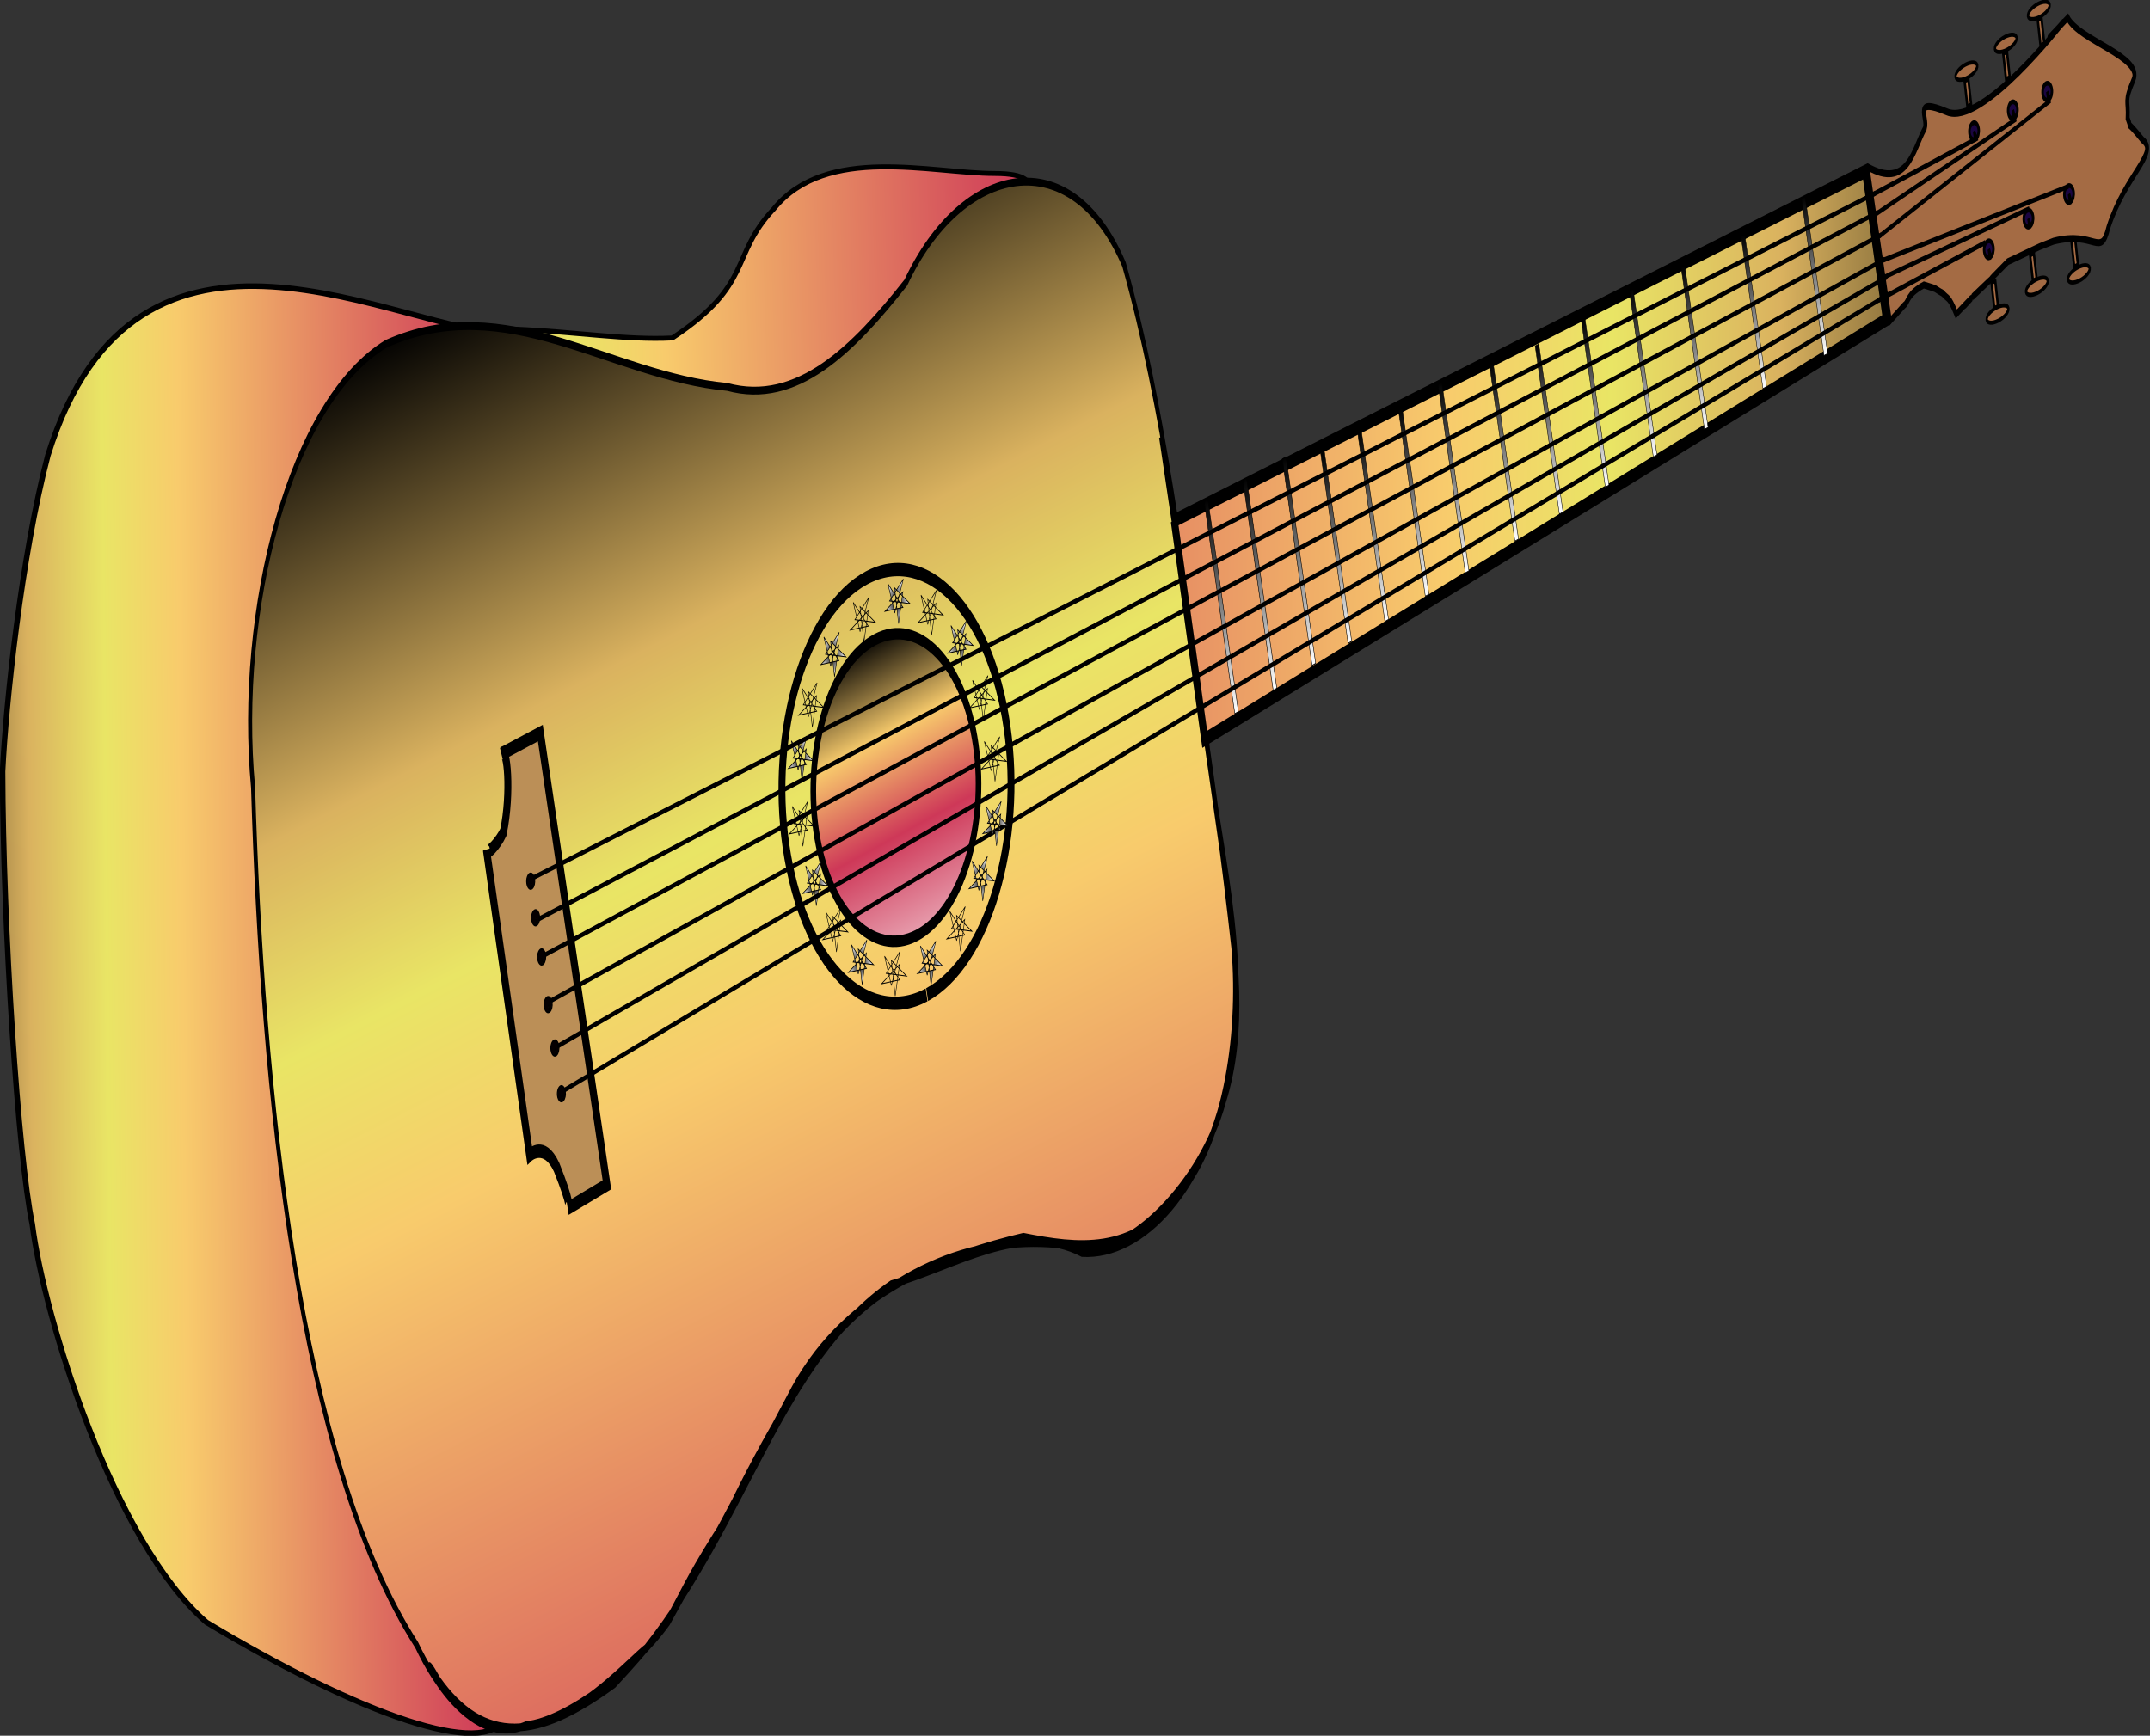 <?xml version="1.0" encoding="UTF-8" standalone="no"?>
<!-- Created with Inkscape (http://www.inkscape.org/) -->
<svg xmlns:inkscape="http://www.inkscape.org/namespaces/inkscape" xmlns:rdf="http://www.w3.org/1999/02/22-rdf-syntax-ns#" xmlns="http://www.w3.org/2000/svg" xmlns:sodipodi="http://sodipodi.sourceforge.net/DTD/sodipodi-0.dtd" xmlns:cc="http://creativecommons.org/ns#" xmlns:xlink="http://www.w3.org/1999/xlink" xmlns:dc="http://purl.org/dc/elements/1.1/" xmlns:svg="http://www.w3.org/2000/svg" id="svg1698" sodipodi:docname="_svgclean2.svg" viewBox="0 0 557.86 450.46" sodipodi:version="0.32" version="1.1" inkscape:version="0.48.3.1 r9886" xmlns:ns1="http://sozi.baierouge.fr">
  <rect x="0" y="0" width="557.86" height="450.46" fill="#333333" stroke="none"/>
  <defs id="defs1700">
    <linearGradient id="linearGradient8257">
      <stop id="stop8258" style="stop-color:#000000" offset="0"/>
      <stop id="stop8262" style="stop-color:#dab25f" offset=".125"/>
      <stop id="stop8263" style="stop-color:#e9e565" offset=".188"/>
      <stop id="stop8259" style="stop-color:#f8cb6c" offset=".25"/>
      <stop id="stop8260" style="stop-color:#ce3858" offset=".5"/>
      <stop id="stop8261" style="stop-color:#ffffff" offset="1"/>
    </linearGradient>
    <linearGradient id="linearGradient7594">
      <stop id="stop7595" offset="0"/>
      <stop id="stop7596" style="stop-color:#fff" offset="1"/>
    </linearGradient>
    <linearGradient id="linearGradient3183" y2="352.48" gradientUnits="userSpaceOnUse" y1="352.93" gradientTransform="scale(.955 1.047)" x2="254.62" x1="204.54" inkscape:collect="always">
      <stop id="stop2557" style="stop-color:#000000" offset="0"/>
      <stop id="stop6336" style="stop-color:#f8cb6c" offset=".25"/>
      <stop id="stop2559" style="stop-color:#ce3858" offset=".5"/>
      <stop id="stop2558" style="stop-color:#ffffff" offset="1"/>
    </linearGradient>
    <linearGradient id="linearGradient3805" y2="625.95" xlink:href="#linearGradient8257" gradientUnits="userSpaceOnUse" y1="11.179" gradientTransform="scale(.414 2.414)" x2="763.86" x1="797.45" inkscape:collect="always"/>
    <linearGradient id="linearGradient5958" x1="163.85" xlink:href="#linearGradient8257" gradientUnits="userSpaceOnUse" y1="698.71" gradientTransform="scale(.877 1.14)" x2="1262.6" y2="714.92" inkscape:collect="always"/>
    <linearGradient id="linearGradient8478" x1="62.759" xlink:href="#linearGradient7594" gradientUnits="userSpaceOnUse" x2="73.811" gradientTransform="scale(4.916 .203)" y1="-2166.8" y2="-2166.8" inkscape:collect="always"/>
    <radialGradient id="radialGradient2259" xlink:href="#linearGradient7594" gradientUnits="userSpaceOnUse" cy="694.01" cx="594.43" gradientTransform="scale(.995 1.005)" r="33.815" inkscape:collect="always"/>
    <linearGradient id="linearGradient1919" y2="233.46" xlink:href="#linearGradient8257" gradientUnits="userSpaceOnUse" y1="247.52" gradientTransform="scale(.593 1.685)" x2="704.12" x1="171.3" inkscape:collect="always"/>
    <linearGradient id="linearGradient2542" y2="366.89" xlink:href="#linearGradient8257" gradientUnits="userSpaceOnUse" y1="369.52" gradientTransform="scale(1.622 .617)" x2="365.03" x1="129.21" inkscape:collect="always"/>
    <linearGradient id="linearGradient3082" x1="68.617" xlink:href="#linearGradient7594" gradientUnits="userSpaceOnUse" x2="78.674" gradientTransform="scale(4.513 .222)" y1="-878.48" y2="-878.48" inkscape:collect="always"/>
    <linearGradient id="linearGradient3084" x1="65.075" xlink:href="#linearGradient7594" gradientUnits="userSpaceOnUse" x2="75.728" gradientTransform="scale(4.755 .21)" y1="-1748.9" y2="-1748.9" inkscape:collect="always"/>
    <linearGradient id="linearGradient3086" x1="67.872" xlink:href="#linearGradient7594" gradientUnits="userSpaceOnUse" x2="78.091" gradientTransform="scale(4.579 .218)" y1="-1198.7" y2="-1198.7" inkscape:collect="always"/>
    <linearGradient id="linearGradient3088" x1="62.359" xlink:href="#linearGradient7594" gradientUnits="userSpaceOnUse" x2="73.428" gradientTransform="scale(4.923 .203)" y1="-1947.9" y2="-1947.9" inkscape:collect="always"/>
    <linearGradient id="linearGradient3090" x1="59.258" xlink:href="#linearGradient7594" gradientUnits="userSpaceOnUse" x2="70.867" gradientTransform="scale(5.138 .195)" y1="-2474.2" y2="-2474.2" inkscape:collect="always"/>
    <linearGradient id="linearGradient3092" x1="62.481" xlink:href="#linearGradient7594" gradientUnits="userSpaceOnUse" x2="73.589" gradientTransform="scale(4.938 .203)" y1="-2278.3" y2="-2278.3" inkscape:collect="always"/>
    <linearGradient id="linearGradient3094" x1="70.048" xlink:href="#linearGradient7594" gradientUnits="userSpaceOnUse" x2="79.932" gradientTransform="scale(4.443 .225)" y1="-1015.4" y2="-1015.4" inkscape:collect="always"/>
    <linearGradient id="linearGradient3096" x1="58.785" xlink:href="#linearGradient7594" gradientUnits="userSpaceOnUse" x2="70.499" gradientTransform="scale(5.179 .193)" y1="-2607.7" y2="-2607.7" inkscape:collect="always"/>
    <linearGradient id="linearGradient3098" x1="58.46" xlink:href="#linearGradient7594" gradientUnits="userSpaceOnUse" x2="70.247" gradientTransform="scale(5.208 .192)" y1="-2734.3" y2="-2734.3" inkscape:collect="always"/>
    <linearGradient id="linearGradient3100" x1="66.678" xlink:href="#linearGradient7594" gradientUnits="userSpaceOnUse" x2="77.097" gradientTransform="scale(4.66 .215)" y1="-1597.8" y2="-1597.8" inkscape:collect="always"/>
    <linearGradient id="linearGradient3102" x1="67.098" xlink:href="#linearGradient7594" gradientUnits="userSpaceOnUse" x2="77.447" gradientTransform="scale(4.632 .216)" y1="-1469" y2="-1469" inkscape:collect="always"/>
    <linearGradient id="linearGradient3104" x1="66.676" xlink:href="#linearGradient7594" gradientUnits="userSpaceOnUse" x2="77.047" gradientTransform="scale(4.641 .215)" y1="-1346.7" y2="-1346.7" inkscape:collect="always"/>
    <linearGradient id="linearGradient3106" x1="63.059" xlink:href="#linearGradient7594" gradientUnits="userSpaceOnUse" x2="74.043" gradientTransform="scale(4.888 .205)" y1="-2043.6" y2="-2043.6" inkscape:collect="always"/>
  </defs>
  <sodipodi:namedview id="base" bordercolor="#666666" inkscape:pageshadow="2" inkscape:window-y="0" pagecolor="#ffffff" inkscape:window-maximized="0" inkscape:grid-bbox="true" inkscape:window-width="674" inkscape:zoom="0.70529231" inkscape:window-x="0" showgrid="true" borderopacity="1.0" inkscape:current-layer="svg1698" inkscape:cx="127.60837" inkscape:cy="153.92872" inkscape:window-height="645" inkscape:pageopacity="0.0"/>
  <g id="g1073" transform="translate(-133.08 -148.81)">
    <path id="path1920" inkscape:connector-curvature="0" sodipodi:nodetypes="ccccccccc" style="fill-rule:evenodd;stroke:#000000;stroke-width:.96pt;fill:url(#linearGradient2542)" d="m210.16 241.25c44.65-13.66 73.64-3.49 97.38-4.73 21.18-13.95 14.85-21.34 26.34-33.53 13.66-16.76 40.8-9.16 57.33-9.16 16.54 0 4.77 8.87 4.77 8.87l-33.07 34.99-33.07 25.86-49.61-8.36-70.07-13.94z"/>
    <path id="path1297" inkscape:connector-curvature="0" sodipodi:nodetypes="ccccccccccc" style="fill-rule:evenodd;stroke:#000000;stroke-width:1.074pt;fill:url(#linearGradient1919)" d="m265.11 235.27c-28.02 0.15-96.31-42.84-119.59 31.67-6.87 26.12-10.92 64.49-11.77 82.07 0.11 40.42 4.03 99.94 7.7 117.45 3.08 24.62 21.21 82.63 45.21 103.38 40.54 24.37 72.44 35.22 77.32 24.82-12.41-7.75-11.52-24.11-16.3-36.37-11.98-41.99-24.83-83.79-33.48-126.64-3.91-18.69-8.83-37.29-11.86-56.1v-58.41c11.14-26.36 51.63-55.51 62.77-81.87z"/>
    <path id="path1708" style="stroke:#000000;stroke-width:2.17;fill:url(#linearGradient5958)" d="m144.76 935.97c1.63 54.04 49.53 96.93 99.29 101.63 81.65 17.7 185.99 26.7 252.46-20.6 57.47-29.06 35.73-100.64 33.86-117.93-20.08-62.72-57.5-91.36-61.8-153.53 4.38-34.55 1.95-71.86 19.13-100.69 9.84-31.56 0.47-70.01-26.86-88.8-27.8-21.24-63.76-10.76-95.54-13.98-45.19-0.19-91.68-2.34-135.42 7.67-40.57 17.83-50.52 75.94-26.61 113.83 10.32 32.33 17.19 65.4 2.14 99.8-19.93 59.9-57.64 106.24-60.65 172.6zm328.55-161.58c-9.69-42.33-2.32-92.8 14.12-132.63 6.94-20.12-0.18-62.74-20.04-81.56-15.58-16.44-37.28-17.13-58.79-17.25-41.9-0.15-84.91-0.34-127.38 0.49 49.26-0.19 97.84-2.34 146.66 0.67 25.98 2.87 51.71 20.25 58.46 47.73 8.9 27.36-0.63 54.66-11.4 82.04-6.05 39.71-11.11 94.59 7.54 129.86 24.55 44.68 28.2 50.93 44.12 81.78 7.72 20.82 11.77 59.94 7.08 81.01-1.63 36.27-44.05 53.77-24.62 41.77 23.87-18.79 30.3-46.38 26.38-90.31-10.9-45.13-9.64-26.39-28.01-69.7-9.97-14.8-31.43-55.45-34.12-73.9z" sodipodi:nodetypes="ccccccccccccccccccccccccccc" inkscape:connector-curvature="0" transform="matrix(.13 .902 -.467 .252 651.58 -128.42)"/>
    <path id="path1709" sodipodi:rx="17.813732" sodipodi:ry="19.595104" style="stroke:#000000;stroke-width:1pt;fill:url(#linearGradient3183)" sodipodi:type="arc" d="m231.58 369.59c0 10.822-7.976 19.595-17.814 19.595-9.838 0-17.814-8.773-17.814-19.595s7.976-19.595 17.814-19.595c9.838 0 17.814 8.773 17.814 19.595z" transform="matrix(.305 2.154 -1.058 .56 691.37 -314.24)" sodipodi:cy="369.58731" sodipodi:cx="213.76477"/>
    <path id="path1710" style="fill-rule:evenodd;stroke:#000000;stroke-width:2.799pt;fill:#bb8f57" d="m270.89 885.46 130.19-0.75 0.64 21.95c0-0.69 0.01-2.4-12.59 2.68-8.9 4.42-7.09 13-7.09 13l-87.62-0.42c1.47 0.35-0.16-6.59-2.37-10.03-9.58-7.25-22.31-8.22-21.22-5.13l0.06-21.3z" sodipodi:nodetypes="ccccccccc" transform="matrix(.13 .902 -.467 .252 651.58 -128.42)" inkscape:connector-curvature="0" sodipodi:fill-cmyk="(0.00000000 0.23039214 0.52968037 0.26940638)"/>
    <path id="path2335" style="fill-rule:evenodd;stroke:#000000;stroke-width:2.799pt;fill:url(#linearGradient3805)" d="m305.45 542.89 6.32-382.31 42.61 0.2 13.87 382.64-62.8-0.53z" sodipodi:nodetypes="ccccc" transform="matrix(.13 .902 -.467 .252 651.58 -128.42)" inkscape:connector-curvature="0" sodipodi:fill-cmyk="(0.00000000 0.15714285 0.23744293 0.51141554)"/>
    <g id="g939" style="fill:#a46b44" transform="matrix(.108 .764 -.437 .231 710.61 -154.61)" sodipodi:fill-cmyk="(0.00000000 0.34703195 0.58447486 0.35616440)">
      <path id="path925" inkscape:connector-curvature="0" sodipodi:nodetypes="cccccccccccccccccc" style="fill-rule:evenodd;stroke:#000000;stroke-width:1.69pt;fill:#a46b44" d="m362.35 302.4c14.11-20.48 2.31-26.64-2.52-34.78-3.06-2.8-12.15 4.84-1.5-13.52s-9.06-71.48-9.06-71.48c0.51 0.5 5.95 21.81-0.51-2.55 9.11-4.49 24.89-38.68 30.56-31.52 5.66 7.16 5.36 4.24 11.23 6.25 5.86-2.06-2.15 2.75 9.29-6.54 6.86-8.28 8.09 12.18 21.96 25.71 8.64 6.76-1.19 7.14-4.81 31.38-0.83 12.02-0.35 0.7-1.16 26.85 5.04 20.94 0.41 0 5.13 21.88 4.72 16.8-3.38-12.52 2.79 10.66-7.22 2.78-5.73 3.32-8.79 5.87-3.82 5.59-1.5 1.27-5.8 9.8 0.11 10.42 2.88 9.61 3.14 12.49l2.62 9.1-52.57 0.4z"/>
      <path id="path927" style="fill-rule:evenodd;stroke:#000000;stroke-width:1pt;fill:#a46b44" inkscape:connector-curvature="0" d="m420.04 193.23 8.42 0.45v2.21l-8.42-0.44v-2.22z"/>
      <path id="path928" style="fill-rule:evenodd;stroke:#000000;stroke-width:1pt;fill:#a46b44" inkscape:connector-curvature="0" d="m417.6 217.16 8.42 0.44v2.22l-8.42-0.45v-2.21z"/>
      <path id="path929" style="fill-rule:evenodd;stroke:#000000;stroke-width:1pt;fill:#a46b44" inkscape:connector-curvature="0" d="m419.82 240.64 8.42 0.45v2.21l-8.42-0.44v-2.22z"/>
      <path id="path930" style="fill-rule:evenodd;stroke:#000000;stroke-width:1pt;fill:#a46b44" inkscape:connector-curvature="0" d="m344.49 194.56 8.42 0.44v2.22l-8.42-0.44v-2.22z"/>
      <path id="path931" style="fill-rule:evenodd;stroke:#000000;stroke-width:1pt;fill:#a46b44" inkscape:connector-curvature="0" d="m349.37 216.27 8.42 0.45v2.21l-8.42-0.44v-2.22z"/>
      <path id="path932" style="fill-rule:evenodd;stroke:#000000;stroke-width:1pt;fill:#a46b44" inkscape:connector-curvature="0" d="m351.58 239.76 8.42 0.44v2.21l-8.42-0.44v-2.21z"/>
      <path id="path933" sodipodi:rx="2.2153933" sodipodi:ry="6.4246407" style="stroke:#000000;stroke-width:1pt;fill:#a46b44" sodipodi:type="arc" d="m456.81 193.45c0 3.548-0.992 6.425-2.215 6.425s-2.215-2.876-2.215-6.425 0.992-6.425 2.215-6.425 2.215 2.876 2.215 6.425z" transform="translate(-23.04 .443)" sodipodi:cy="193.45416" sodipodi:cx="454.59872"/>
      <path id="path934" sodipodi:rx="2.2153933" sodipodi:ry="6.4246407" style="stroke:#000000;stroke-width:1pt;fill:#a46b44" sodipodi:type="arc" d="m456.81 193.45c0 3.548-0.992 6.425-2.215 6.425s-2.215-2.876-2.215-6.425 0.992-6.425 2.215-6.425 2.215 2.876 2.215 6.425z" transform="translate(-26.142,24.591)" sodipodi:cy="193.45416" sodipodi:cx="454.59872"/>
      <path id="path935" sodipodi:rx="2.2153933" sodipodi:ry="6.4246407" style="stroke:#000000;stroke-width:1pt;fill:#a46b44" sodipodi:type="arc" d="m456.81 193.45c0 3.548-0.992 6.425-2.215 6.425s-2.215-2.876-2.215-6.425 0.992-6.425 2.215-6.425 2.215 2.876 2.215 6.425z" transform="translate(-23.926,48.517)" sodipodi:cy="193.45416" sodipodi:cx="454.59872"/>
      <path id="path936" sodipodi:rx="2.2153933" sodipodi:ry="6.4246407" style="stroke:#000000;stroke-width:1pt;fill:#a46b44" sodipodi:type="arc" d="m456.81 193.45c0 3.548-0.992 6.425-2.215 6.425s-2.215-2.876-2.215-6.425 0.992-6.425 2.215-6.425 2.215 2.876 2.215 6.425z" transform="translate(-105.9,46.745)" sodipodi:cy="193.45416" sodipodi:cx="454.59872"/>
      <path id="path937" sodipodi:rx="2.2153933" sodipodi:ry="6.4246407" style="stroke:#000000;stroke-width:1pt;fill:#a46b44" sodipodi:type="arc" d="m456.81 193.45c0 3.548-0.992 6.425-2.215 6.425s-2.215-2.876-2.215-6.425 0.992-6.425 2.215-6.425 2.215 2.876 2.215 6.425z" transform="translate(-112.99,1.994)" sodipodi:cy="193.45416" sodipodi:cx="454.59872"/>
      <path id="path938" sodipodi:rx="2.2153933" sodipodi:ry="6.4246407" style="stroke:#000000;stroke-width:1pt;fill:#a46b44" sodipodi:type="arc" d="m456.81 193.45c0 3.548-0.992 6.425-2.215 6.425s-2.215-2.876-2.215-6.425 0.992-6.425 2.215-6.425 2.215 2.876 2.215 6.425z" transform="translate(-108.11,22.819)" sodipodi:cy="193.45416" sodipodi:cx="454.59872"/>
    </g>
    <path id="path5708" inkscape:connector-curvature="0" style="fill-rule:evenodd;stroke:#000000;stroke-width:1pt;fill:#ede5ee" transform="matrix(.13 .902 -.467 .252 651.58 -128.42)" d="m394.15 434.32"/>
    <path id="path6599" sodipodi:rx="2.3392961" sodipodi:ry="2.519242" style="fill-rule:evenodd;stroke:#000000;stroke-width:1pt;fill:#1a0541" sodipodi:type="arc" d="m247.61-84.536c0 1.391-1.047 2.519-2.339 2.519s-2.339-1.128-2.339-2.519 1.047-2.519 2.339-2.519c1.091 0 2.037 0.812 2.28 1.958l-2.28 0.561z" transform="matrix(.13 .902 -.467 .252 573.93 -17.084)" sodipodi:fill-cmyk="(0.85057473 0.96803653 0.62643671 0.31764704)" sodipodi:cy="-84.535759" sodipodi:cx="245.2662" sodipodi:end="6.0584741" sodipodi:start="0"/>
    <path id="path7221" sodipodi:rx="2.3392961" sodipodi:ry="2.519242" style="fill-rule:evenodd;stroke:#000000;stroke-width:1pt;fill:#1a0541" sodipodi:type="arc" d="m247.61-84.536c0 1.391-1.047 2.519-2.339 2.519s-2.339-1.128-2.339-2.519 1.047-2.519 2.339-2.519c1.091 0 2.037 0.812 2.28 1.958l-2.28 0.561z" transform="matrix(.13 .902 -.467 .252 588.04 5.609)" sodipodi:fill-cmyk="(0.85057473 0.96803653 0.62643671 0.31764704)" sodipodi:cy="-84.535759" sodipodi:cx="245.2662" sodipodi:end="6.0584741" sodipodi:start="0"/>
    <path id="path7222" sodipodi:rx="2.3392961" sodipodi:ry="2.519242" style="fill-rule:evenodd;stroke:#000000;stroke-width:1pt;fill:#1a0541" sodipodi:type="arc" d="m247.61-84.536c0 1.391-1.047 2.519-2.339 2.519s-2.339-1.128-2.339-2.519 1.047-2.519 2.339-2.519c1.091 0 2.037 0.812 2.28 1.958l-2.28 0.561z" transform="matrix(.13 .902 -.467 .252 583.98 -22.499)" sodipodi:fill-cmyk="(0.85057473 0.96803653 0.62643671 0.31764704)" sodipodi:cy="-84.535759" sodipodi:cx="245.2662" sodipodi:end="6.0584741" sodipodi:start="0"/>
    <path id="path7223" sodipodi:rx="2.3392961" sodipodi:ry="2.519242" style="fill-rule:evenodd;stroke:#000000;stroke-width:1pt;fill:#1a0541" sodipodi:type="arc" d="m247.61-84.536c0 1.391-1.047 2.519-2.339 2.519s-2.339-1.128-2.339-2.519 1.047-2.519 2.339-2.519c1.091 0 2.037 0.812 2.28 1.958l-2.28 0.561z" transform="matrix(.13 .902 -.467 .252 592.92 -27.32)" sodipodi:fill-cmyk="(0.85057473 0.96803653 0.62643671 0.31764704)" sodipodi:cy="-84.535759" sodipodi:cx="245.2662" sodipodi:end="6.0584741" sodipodi:start="0"/>
    <path id="path7224" sodipodi:rx="2.3392961" sodipodi:ry="2.519242" style="fill-rule:evenodd;stroke:#000000;stroke-width:1pt;fill:#1a0541" sodipodi:type="arc" d="m247.61-84.536c0 1.391-1.047 2.519-2.339 2.519s-2.339-1.128-2.339-2.519 1.047-2.519 2.339-2.519c1.091 0 2.037 0.812 2.28 1.958l-2.28 0.561z" transform="matrix(.13 .902 -.467 .252 598.56 -.754)" sodipodi:fill-cmyk="(0.85057473 0.96803653 0.62643671 0.31764704)" sodipodi:cy="-84.535759" sodipodi:cx="245.2662" sodipodi:end="6.0584741" sodipodi:start="0"/>
    <path id="path7225" sodipodi:rx="2.3392961" sodipodi:ry="2.519242" style="fill-rule:evenodd;stroke:#000000;stroke-width:1pt;fill:#1a0541" sodipodi:type="arc" d="m247.61-84.536c0 1.391-1.047 2.519-2.339 2.519s-2.339-1.128-2.339-2.519 1.047-2.519 2.339-2.519c1.091 0 2.037 0.812 2.28 1.958l-2.28 0.561z" transform="matrix(.13 .902 -.467 .252 577.75 13.586)" sodipodi:fill-cmyk="(0.85057473 0.96803653 0.62643671 0.31764704)" sodipodi:cy="-84.535759" sodipodi:cx="245.2662" sodipodi:end="6.0584741" sodipodi:start="0"/>
    <path id="path7228" inkscape:connector-curvature="0" style="fill-rule:evenodd;stroke:#000000;stroke-width:1.058pt;fill:#752b8d" transform="matrix(.13 .902 -.467 .252 651.58 -128.42)" d="m319.04 159.63v-59.48"/>
    <path id="path7229" inkscape:connector-curvature="0" style="fill-rule:evenodd;stroke:#000000;stroke-width:1.011pt;fill:#752b8d" transform="matrix(.13 .902 -.467 .252 651.58 -128.42)" d="m324.68 158.4-5.15-79.384"/>
    <path id="path7230" inkscape:connector-curvature="0" style="fill-rule:evenodd;stroke:#000000;stroke-width:1.01pt;fill:#752b8d" transform="matrix(.13 .902 -.467 .252 651.58 -128.42)" d="m331.12 158.37-11.6-98.416"/>
    <path id="path7232" inkscape:connector-curvature="0" style="fill-rule:evenodd;stroke:#000000;stroke-width:1.023pt;fill:#752b8d" transform="matrix(.13 .902 -.467 .252 651.58 -128.42)" d="m338.02 158.44 7.02-101.36"/>
    <path id="path7233" inkscape:connector-curvature="0" style="fill-rule:evenodd;stroke:#000000;stroke-width:1pt;fill:#752b8d" transform="matrix(.13 .902 -.467 .252 651.58 -128.42)" d="m342.74 158.46 2.58-79.557"/>
    <path id="path7234" inkscape:connector-curvature="0" style="fill-rule:evenodd;stroke:#000000;stroke-width:1.058pt;fill:#752b8d" transform="matrix(.13 .902 -.467 .252 651.58 -128.42)" d="m348.05 163.57v-59.48"/>
    <rect id="rect7856" style="fill-rule:evenodd;stroke:#000000;stroke-width:.171pt;fill:url(#linearGradient3082)" rx="91.376" ry="0" transform="matrix(.13 .902 .467 -.252 651.58 -128.42)" width="45.18" y="-195.64" x="309.81" height="2.015"/>
    <rect id="rect8479" style="fill-rule:evenodd;stroke:#000000;stroke-width:.181pt;fill:url(#linearGradient3084)" rx="91.376" ry="0" transform="matrix(.13 .902 .467 -.252 651.58 -128.42)" width="50.434" y="-368.8" x="309.56" height="2.015"/>
    <rect id="rect8480" style="fill-rule:evenodd;stroke:#000000;stroke-width:.173pt;fill:url(#linearGradient3086)" rx="91.376" ry="0" transform="matrix(.13 .902 .467 -.252 651.58 -128.42)" width="46.577" y="-262.77" x="310.91" height="2.015"/>
    <rect id="rect8481" style="fill-rule:evenodd;stroke:#000000;stroke-width:.187pt;fill:url(#linearGradient3088)" rx="91.376" ry="0" transform="matrix(.13 .902 .467 -.252 651.58 -128.42)" width="54.255" y="-396.73" x="307.08" height="2.015"/>
    <rect id="rect8483" style="fill-rule:evenodd;stroke:#000000;stroke-width:.196pt;fill:url(#linearGradient3090)" rx="91.376" ry="0" transform="matrix(.13 .902 .467 -.252 651.58 -128.42)" width="59.397" y="-482.6" x="304.57" height="2.015"/>
    <rect id="rect8484" style="fill-rule:evenodd;stroke:#000000;stroke-width:.188pt;fill:url(#linearGradient3092)" rx="91.376" ry="0" transform="matrix(.13 .902 .467 -.252 651.58 -128.42)" width="54.614" y="-462.39" x="308.64" height="2.015"/>
    <rect id="rect8482" style="fill-rule:evenodd;stroke:#000000;stroke-width:.168pt;fill:url(#linearGradient3094)" rx="91.376" ry="0" transform="matrix(.13 .902 .467 -.252 651.58 -128.42)" width="43.699" y="-229.57" x="311.3" height="2.015"/>
    <rect id="rect8485" style="fill-rule:evenodd;stroke:#000000;stroke-width:.198pt;fill:url(#linearGradient3096)" rx="91.376" ry="0" transform="matrix(.13 .902 .467 -.252 651.58 -128.42)" width="60.424" y="-504.49" x="304.59" height="2.015"/>
    <rect id="rect8486" style="fill-rule:evenodd;stroke:#000000;stroke-width:.199pt;fill:url(#linearGradient3098)" rx="91.376" ry="0" transform="matrix(.13 .902 .467 -.252 651.58 -128.42)" width="61.137" y="-526.02" x="304.59" height="2.015"/>
    <rect id="rect8487" style="fill-rule:evenodd;stroke:#000000;stroke-width:.177pt;fill:url(#linearGradient3100)" rx="91.376" ry="0" transform="matrix(.13 .902 .467 -.252 651.58 -128.42)" width="48.335" y="-343.85" x="310.86" height="2.015"/>
    <rect id="rect8488" style="fill-rule:evenodd;stroke:#000000;stroke-width:.176pt;fill:url(#linearGradient3102)" rx="91.376" ry="0" transform="matrix(.13 .902 .467 -.252 651.58 -128.42)" width="47.716" y="-318.15" x="310.91" height="2.015"/>
    <rect id="rect8489" style="fill-rule:evenodd;stroke:#000000;stroke-width:.176pt;fill:url(#linearGradient3104)" rx="91.376" ry="0" transform="matrix(.13 .902 .467 -.252 651.58 -128.42)" width="47.917" y="-291.17" x="309.57" height="2.015"/>
    <rect id="rect8490" style="fill-rule:evenodd;stroke:#000000;stroke-width:.186pt;fill:url(#linearGradient3106)" rx="91.376" ry="0" transform="matrix(.13 .902 .467 -.252 651.58 -128.42)" width="53.458" y="-419.07" x="308.36" height="2.015"/>
    <rect id="rect8491" style="fill-rule:evenodd;stroke:#000000;stroke-width:.187pt;fill:url(#linearGradient8478)" rx="91.376" ry="0" transform="matrix(.13 .902 .467 -.252 651.58 -128.42)" width="54.097" y="-441.79" x="308.62" height="2.015"/>
    <path id="path5712" inkscape:connector-curvature="0" style="fill-rule:evenodd;stroke:#000000;stroke-width:1.004pt;fill:#ede5ee" transform="matrix(.13 .902 -.467 .252 651.58 -128.42)" d="m330.75 900.05 0.24-742.84"/>
    <path id="path5711" inkscape:connector-curvature="0" style="fill-rule:evenodd;stroke:#000000;stroke-width:1.004pt;fill:#ede5ee" transform="matrix(.13 .902 -.467 .252 651.58 -128.42)" d="m369.68 900.05-21.77-742.85"/>
    <path id="path9738" sodipodi:rx="4.9694896" sodipodi:ry="4.9694896" style="fill-rule:evenodd;stroke:#000000;stroke-width:1pt;fill:#050001" sodipodi:type="arc" d="m109.91 616.51c0 2.745-2.225 4.97-4.97 4.97s-4.97-2.225-4.97-4.97 2.225-4.97 4.97-4.97c2.318 0 4.328 1.603 4.845 3.862l-4.845 1.107z" transform="matrix(.055 .384 -.201 .108 388.93 270.62)" sodipodi:fill-cmyk="(0.011494253 0.96781611 0.62643671 0.97931033)" sodipodi:cy="616.50873" sodipodi:cx="104.94392" sodipodi:end="6.0584741" sodipodi:start="0"/>
    <path id="path9739" sodipodi:rx="4.9694896" sodipodi:ry="4.9694896" style="fill-rule:evenodd;stroke:#000000;stroke-width:1pt;fill:#050001" sodipodi:type="arc" d="m109.91 616.51c0 2.745-2.225 4.97-4.97 4.97s-4.97-2.225-4.97-4.97 2.225-4.97 4.97-4.97c2.318 0 4.328 1.603 4.845 3.862l-4.845 1.107z" transform="matrix(.055 .384 -.201 .108 390.2 280.11)" sodipodi:fill-cmyk="(0.011494253 0.96781611 0.62643671 0.97931033)" sodipodi:cy="616.50873" sodipodi:cx="104.94392" sodipodi:end="6.0584741" sodipodi:start="0"/>
    <path id="path9740" sodipodi:rx="4.9694896" sodipodi:ry="4.9694896" style="fill-rule:evenodd;stroke:#000000;stroke-width:1pt;fill:#050001" sodipodi:type="arc" d="m109.91 616.51c0 2.745-2.225 4.97-4.97 4.97s-4.97-2.225-4.97-4.97 2.225-4.97 4.97-4.97c2.318 0 4.328 1.603 4.845 3.862l-4.845 1.107z" transform="matrix(.055 .384 -.201 .108 391.77 290.28)" sodipodi:fill-cmyk="(0.011494253 0.96781611 0.62643671 0.97931033)" sodipodi:cy="616.50873" sodipodi:cx="104.94392" sodipodi:end="6.0584741" sodipodi:start="0"/>
    <path id="path9741" sodipodi:rx="4.9694896" sodipodi:ry="4.9694896" style="fill-rule:evenodd;stroke:#000000;stroke-width:1pt;fill:#050001" sodipodi:type="arc" d="m109.91 616.51c0 2.745-2.225 4.97-4.97 4.97s-4.97-2.225-4.97-4.97 2.225-4.97 4.97-4.97c2.318 0 4.328 1.603 4.845 3.862l-4.845 1.107z" transform="matrix(.055 .384 -.201 .108 393.46 302.65)" sodipodi:fill-cmyk="(0.011494253 0.96781611 0.62643671 0.97931033)" sodipodi:cy="616.50873" sodipodi:cx="104.94392" sodipodi:end="6.0584741" sodipodi:start="0"/>
    <path id="path9742" sodipodi:rx="4.9694896" sodipodi:ry="4.9694896" style="fill-rule:evenodd;stroke:#000000;stroke-width:1pt;fill:#050001" sodipodi:type="arc" d="m109.91 616.51c0 2.745-2.225 4.97-4.97 4.97s-4.97-2.225-4.97-4.97 2.225-4.97 4.97-4.97c2.318 0 4.328 1.603 4.845 3.862l-4.845 1.107z" transform="matrix(.055 .384 -.201 .108 395.21 313.91)" sodipodi:fill-cmyk="(0.011494253 0.96781611 0.62643671 0.97931033)" sodipodi:cy="616.50873" sodipodi:cx="104.94392" sodipodi:end="6.0584741" sodipodi:start="0"/>
    <path id="path9743" sodipodi:rx="4.9694896" sodipodi:ry="4.9694896" style="fill-rule:evenodd;stroke:#000000;stroke-width:1pt;fill:#050001" sodipodi:type="arc" d="m109.91 616.51c0 2.745-2.225 4.97-4.97 4.97s-4.97-2.225-4.97-4.97 2.225-4.97 4.97-4.97c2.318 0 4.328 1.603 4.845 3.862l-4.845 1.107z" transform="matrix(.055 .384 -.201 .108 396.9 325.77)" sodipodi:fill-cmyk="(0.011494253 0.96781611 0.62643671 0.97931033)" sodipodi:cy="616.50873" sodipodi:cx="104.94392" sodipodi:end="6.0584741" sodipodi:start="0"/>
    <path id="path1011" sodipodi:rx="54.983135" sodipodi:ry="56.223358" style="stroke:#000000;stroke-width:3.375;fill:none" sodipodi:type="arc" d="m701.97 595.96c0 31.051-24.617 56.223-54.983 56.223s-54.983-25.172-54.983-56.223 24.617-56.223 54.983-56.223c30.252 0 54.822 24.99 54.982 55.924" sodipodi:open="true" transform="matrix(.142 .984 -.51 .275 577.76 -447.62)" sodipodi:cy="595.96082" sodipodi:cx="646.98199" sodipodi:end="6.2778678" sodipodi:start="0"/>
    <path id="path2265" style="stroke:#000000;stroke-width:1pt;fill:url(#radialGradient2259);fill-rule:evenodd" sodipodi:type="star" d="m596.13 730.73 8.48-47.382-46.077 29.678 47.684-6.577-42.464-34.651 20.99 43.317 19.833-51.093-34.711 33.349 54.721 3.073-42.443-22.706z" sodipodi:r1="35.350533" sodipodi:r2="19.697905" sodipodi:arg1="1.3825748" sodipodi:arg2="-0.69776801" transform="matrix(.024 .166 -.094 .051 438.93 243.2)" inkscape:randomized="0" sodipodi:cy="696.00531" sodipodi:cx="589.51843" inkscape:rounded="0" inkscape:flatsided="false" sodipodi:sides="5"/>
    <path id="path2298" style="stroke:#000000;stroke-width:1pt;fill:url(#radialGradient2259);fill-rule:evenodd" sodipodi:type="star" d="m596.13 730.73 8.48-47.382-46.077 29.678 47.684-6.577-42.464-34.651 20.99 43.317 19.833-51.093-34.711 33.349 54.721 3.073-42.443-22.706z" sodipodi:r1="35.350533" sodipodi:r2="19.697905" sodipodi:arg1="1.3825748" sodipodi:arg2="-0.69776801" transform="matrix(.024 .166 -.094 .051 433.15 256.25)" inkscape:randomized="0" sodipodi:cy="696.00531" sodipodi:cx="589.51843" inkscape:rounded="0" inkscape:flatsided="false" sodipodi:sides="5"/>
    <path id="path2299" style="stroke:#000000;stroke-width:1pt;fill:url(#radialGradient2259);fill-rule:evenodd" sodipodi:type="star" d="m596.13 730.73 8.48-47.382-46.077 29.678 47.684-6.577-42.464-34.651 20.99 43.317 19.833-51.093-34.711 33.349 54.721 3.073-42.443-22.706z" sodipodi:r1="35.350533" sodipodi:r2="19.697905" sodipodi:arg1="1.3825748" sodipodi:arg2="-0.69776801" transform="matrix(.024 .166 -.094 .051 425.52 265.23)" inkscape:randomized="0" sodipodi:cy="696.00531" sodipodi:cx="589.51843" inkscape:rounded="0" inkscape:flatsided="false" sodipodi:sides="5"/>
    <path id="path2300" style="stroke:#000000;stroke-width:1pt;fill:url(#radialGradient2259);fill-rule:evenodd" sodipodi:type="star" d="m596.13 730.73 8.48-47.382-46.077 29.678 47.684-6.577-42.464-34.651 20.99 43.317 19.833-51.093-34.711 33.349 54.721 3.073-42.443-22.706z" sodipodi:r1="35.350533" sodipodi:r2="19.697905" sodipodi:arg1="1.3825748" sodipodi:arg2="-0.69776801" transform="matrix(.024 .166 -.094 .051 416.22 267.89)" inkscape:randomized="0" sodipodi:cy="696.00531" sodipodi:cx="589.51843" inkscape:rounded="0" inkscape:flatsided="false" sodipodi:sides="5"/>
    <path id="path2301" style="stroke:#000000;stroke-width:1pt;fill:url(#radialGradient2259);fill-rule:evenodd" sodipodi:type="star" d="m596.13 730.73 8.48-47.382-46.077 29.678 47.684-6.577-42.464-34.651 20.99 43.317 19.833-51.093-34.711 33.349 54.721 3.073-42.443-22.706z" sodipodi:r1="35.350533" sodipodi:r2="19.697905" sodipodi:arg1="1.3825748" sodipodi:arg2="-0.69776801" transform="matrix(.024 .166 -.094 .051 407.63 264.93)" inkscape:randomized="0" sodipodi:cy="696.00531" sodipodi:cx="589.51843" inkscape:rounded="0" inkscape:flatsided="false" sodipodi:sides="5"/>
    <path id="path2302" style="stroke:#000000;stroke-width:1pt;fill:url(#radialGradient2259);fill-rule:evenodd" sodipodi:type="star" d="m596.13 730.73 8.48-47.382-46.077 29.678 47.684-6.577-42.464-34.651 20.99 43.317 19.833-51.093-34.711 33.349 54.721 3.073-42.443-22.706z" sodipodi:r1="35.350533" sodipodi:r2="19.697905" sodipodi:arg1="1.3825748" sodipodi:arg2="-0.69776801" transform="matrix(.024 .166 -.094 .051 400.97 256.44)" inkscape:randomized="0" sodipodi:cy="696.00531" sodipodi:cx="589.51843" inkscape:rounded="0" inkscape:flatsided="false" sodipodi:sides="5"/>
    <path id="path2303" style="stroke:#000000;stroke-width:1pt;fill:url(#radialGradient2259);fill-rule:evenodd" sodipodi:type="star" d="m596.13 730.73 8.48-47.382-46.077 29.678 47.684-6.577-42.464-34.651 20.99 43.317 19.833-51.093-34.711 33.349 54.721 3.073-42.443-22.706z" sodipodi:r1="35.350533" sodipodi:r2="19.697905" sodipodi:arg1="1.3825748" sodipodi:arg2="-0.69776801" transform="matrix(.024 .166 -.094 .051 395.75 244.45)" inkscape:randomized="0" sodipodi:cy="696.00531" sodipodi:cx="589.51843" inkscape:rounded="0" inkscape:flatsided="false" sodipodi:sides="5"/>
    <path id="path2304" style="stroke:#000000;stroke-width:1pt;fill:url(#radialGradient2259);fill-rule:evenodd" sodipodi:type="star" d="m596.13 730.73 8.48-47.382-46.077 29.678 47.684-6.577-42.464-34.651 20.99 43.317 19.833-51.093-34.711 33.349 54.721 3.073-42.443-22.706z" sodipodi:r1="35.350533" sodipodi:r2="19.697905" sodipodi:arg1="1.3825748" sodipodi:arg2="-0.69776801" transform="matrix(.024 .166 -.094 .051 392.27 229.01)" inkscape:randomized="0" sodipodi:cy="696.00531" sodipodi:cx="589.51843" inkscape:rounded="0" inkscape:flatsided="false" sodipodi:sides="5"/>
    <path id="path2305" style="stroke:#000000;stroke-width:1pt;fill:url(#radialGradient2259);fill-rule:evenodd" sodipodi:type="star" d="m596.13 730.73 8.48-47.382-46.077 29.678 47.684-6.577-42.464-34.651 20.99 43.317 19.833-51.093-34.711 33.349 54.721 3.073-42.443-22.706z" sodipodi:r1="35.350533" sodipodi:r2="19.697905" sodipodi:arg1="1.3825748" sodipodi:arg2="-0.69776801" transform="matrix(.024 .166 -.094 .051 392.03 211.99)" inkscape:randomized="0" sodipodi:cy="696.00531" sodipodi:cx="589.51843" inkscape:rounded="0" inkscape:flatsided="false" sodipodi:sides="5"/>
    <path id="path2306" style="stroke:#000000;stroke-width:1pt;fill:url(#radialGradient2259);fill-rule:evenodd" sodipodi:type="star" d="m596.13 730.73 8.48-47.382-46.077 29.678 47.684-6.577-42.464-34.651 20.99 43.317 19.833-51.093-34.711 33.349 54.721 3.073-42.443-22.706z" sodipodi:r1="35.350533" sodipodi:r2="19.697905" sodipodi:arg1="1.3825748" sodipodi:arg2="-0.69776801" transform="matrix(.024 .166 -.094 .051 394.71 198.18)" inkscape:randomized="0" sodipodi:cy="696.00531" sodipodi:cx="589.51843" inkscape:rounded="0" inkscape:flatsided="false" sodipodi:sides="5"/>
    <path id="path2307" style="stroke:#000000;stroke-width:1pt;fill:url(#radialGradient2259);fill-rule:evenodd" sodipodi:type="star" d="m596.13 730.73 8.48-47.382-46.077 29.678 47.684-6.577-42.464-34.651 20.99 43.317 19.833-51.093-34.711 33.349 54.721 3.073-42.443-22.706z" sodipodi:r1="35.350533" sodipodi:r2="19.697905" sodipodi:arg1="1.3825748" sodipodi:arg2="-0.69776801" transform="matrix(.024 .166 -.094 .051 400.47 185.05)" inkscape:randomized="0" sodipodi:cy="696.00531" sodipodi:cx="589.51843" inkscape:rounded="0" inkscape:flatsided="false" sodipodi:sides="5"/>
    <path id="path2308" style="stroke:#000000;stroke-width:1pt;fill:url(#radialGradient2259);fill-rule:evenodd" sodipodi:type="star" d="m596.13 730.73 8.48-47.382-46.077 29.678 47.684-6.577-42.464-34.651 20.99 43.317 19.833-51.093-34.711 33.349 54.721 3.073-42.443-22.706z" sodipodi:r1="35.350533" sodipodi:r2="19.697905" sodipodi:arg1="1.3825748" sodipodi:arg2="-0.69776801" transform="matrix(.024 .166 -.094 .051 408.1 176.08)" inkscape:randomized="0" sodipodi:cy="696.00531" sodipodi:cx="589.51843" inkscape:rounded="0" inkscape:flatsided="false" sodipodi:sides="5"/>
    <path id="path2309" style="stroke:#000000;stroke-width:1pt;fill:url(#radialGradient2259);fill-rule:evenodd" sodipodi:type="star" d="m596.13 730.73 8.48-47.382-46.077 29.678 47.684-6.577-42.464-34.651 20.99 43.317 19.833-51.093-34.711 33.349 54.721 3.073-42.443-22.706z" sodipodi:r1="35.350533" sodipodi:r2="19.697905" sodipodi:arg1="1.3825748" sodipodi:arg2="-0.69776801" transform="matrix(.024 .166 -.094 .051 417.09 171.23)" inkscape:randomized="0" sodipodi:cy="696.00531" sodipodi:cx="589.51843" inkscape:rounded="0" inkscape:flatsided="false" sodipodi:sides="5"/>
    <path id="path2310" style="stroke:#000000;stroke-width:1pt;fill:url(#radialGradient2259);fill-rule:evenodd" sodipodi:type="star" d="m596.13 730.73 8.48-47.382-46.077 29.678 47.684-6.577-42.464-34.651 20.99 43.317 19.833-51.093-34.711 33.349 54.721 3.073-42.443-22.706z" sodipodi:r1="35.350533" sodipodi:r2="19.697905" sodipodi:arg1="1.3825748" sodipodi:arg2="-0.69776801" transform="matrix(.024 .166 -.094 .051 425.67 174.19)" inkscape:randomized="0" sodipodi:cy="696.00531" sodipodi:cx="589.51843" inkscape:rounded="0" inkscape:flatsided="false" sodipodi:sides="5"/>
    <path id="path2311" style="stroke:#000000;stroke-width:1pt;fill:url(#radialGradient2259);fill-rule:evenodd" sodipodi:type="star" d="m596.13 730.73 8.48-47.382-46.077 29.678 47.684-6.577-42.464-34.651 20.99 43.317 19.833-51.093-34.711 33.349 54.721 3.073-42.443-22.706z" sodipodi:r1="35.350533" sodipodi:r2="19.697905" sodipodi:arg1="1.3825748" sodipodi:arg2="-0.69776801" transform="matrix(.024 .166 -.094 .051 442.5 228.91)" inkscape:randomized="0" sodipodi:cy="696.00531" sodipodi:cx="589.51843" inkscape:rounded="0" inkscape:flatsided="false" sodipodi:sides="5"/>
    <path id="path2312" style="stroke:#000000;stroke-width:1pt;fill:url(#radialGradient2259);fill-rule:evenodd" sodipodi:type="star" d="m596.13 730.73 8.48-47.382-46.077 29.678 47.684-6.577-42.464-34.651 20.99 43.317 19.833-51.093-34.711 33.349 54.721 3.073-42.443-22.706z" sodipodi:r1="35.350533" sodipodi:r2="19.697905" sodipodi:arg1="1.3825748" sodipodi:arg2="-0.69776801" transform="matrix(.024 .166 -.094 .051 442.11 212.17)" inkscape:randomized="0" sodipodi:cy="696.00531" sodipodi:cx="589.51843" inkscape:rounded="0" inkscape:flatsided="false" sodipodi:sides="5"/>
    <path id="path5709" inkscape:connector-curvature="0" style="fill-rule:evenodd;stroke:#000000;stroke-width:1.004pt;fill:#ede5ee" transform="matrix(.13 .902 -.467 .252 651.58 -128.42)" d="m343.86 900.05-5.85-742.85"/>
    <path id="path5707" inkscape:connector-curvature="0" style="fill-rule:evenodd;stroke:#000000;stroke-width:1.004pt;fill:#ede5ee" transform="matrix(.13 .902 -.467 .252 651.58 -128.42)" d="m356.97 900.05-13.9-742.85"/>
    <path id="path2313" style="stroke:#000000;stroke-width:1pt;fill:url(#radialGradient2259);fill-rule:evenodd" sodipodi:type="star" d="m596.13 730.73 8.48-47.382-46.077 29.678 47.684-6.577-42.464-34.651 20.99 43.317 19.833-51.093-34.711 33.349 54.721 3.073-42.443-22.706z" sodipodi:r1="35.350533" sodipodi:r2="19.697905" sodipodi:arg1="1.3825748" sodipodi:arg2="-0.69776801" transform="matrix(.024 .166 -.094 .051 433.45 182.08)" inkscape:randomized="0" sodipodi:cy="696.00531" sodipodi:cx="589.51843" inkscape:rounded="0" inkscape:flatsided="false" sodipodi:sides="5"/>
    <path id="path2314" style="fill-rule:evenodd;stroke:#000000;stroke-width:1pt;fill:url(#radialGradient2259)" sodipodi:type="star" d="m596.13 730.73 8.48-47.382-46.077 29.678 47.684-6.577-42.464-34.651 20.99 43.317 19.833-51.093-34.711 33.349 54.721 3.073-42.443-22.706z" sodipodi:r1="35.350533" sodipodi:r2="19.697905" sodipodi:arg1="1.3825748" sodipodi:arg2="-0.69776801" transform="matrix(.024 .166 -.094 .051 439.05 196.3)" inkscape:randomized="0" sodipodi:cy="696.00531" sodipodi:cx="589.51843" inkscape:rounded="0" inkscape:flatsided="false" sodipodi:sides="5"/>
    <path id="path5713" inkscape:connector-curvature="0" style="fill-rule:evenodd;stroke:#000000;stroke-width:1.004pt;fill:#ede5ee" transform="matrix(.13 .902 -.467 .252 651.58 -128.42)" d="m320.3 900.05 4.18-742.84"/>
    <path id="path5710" inkscape:connector-curvature="0" style="fill-rule:evenodd;stroke:#000000;stroke-width:1.004pt;fill:#ede5ee" transform="matrix(.13 .902 -.467 .252 651.58 -128.42)" d="m308.48 900.05 10.56-742.84"/>
  </g>
</svg>
